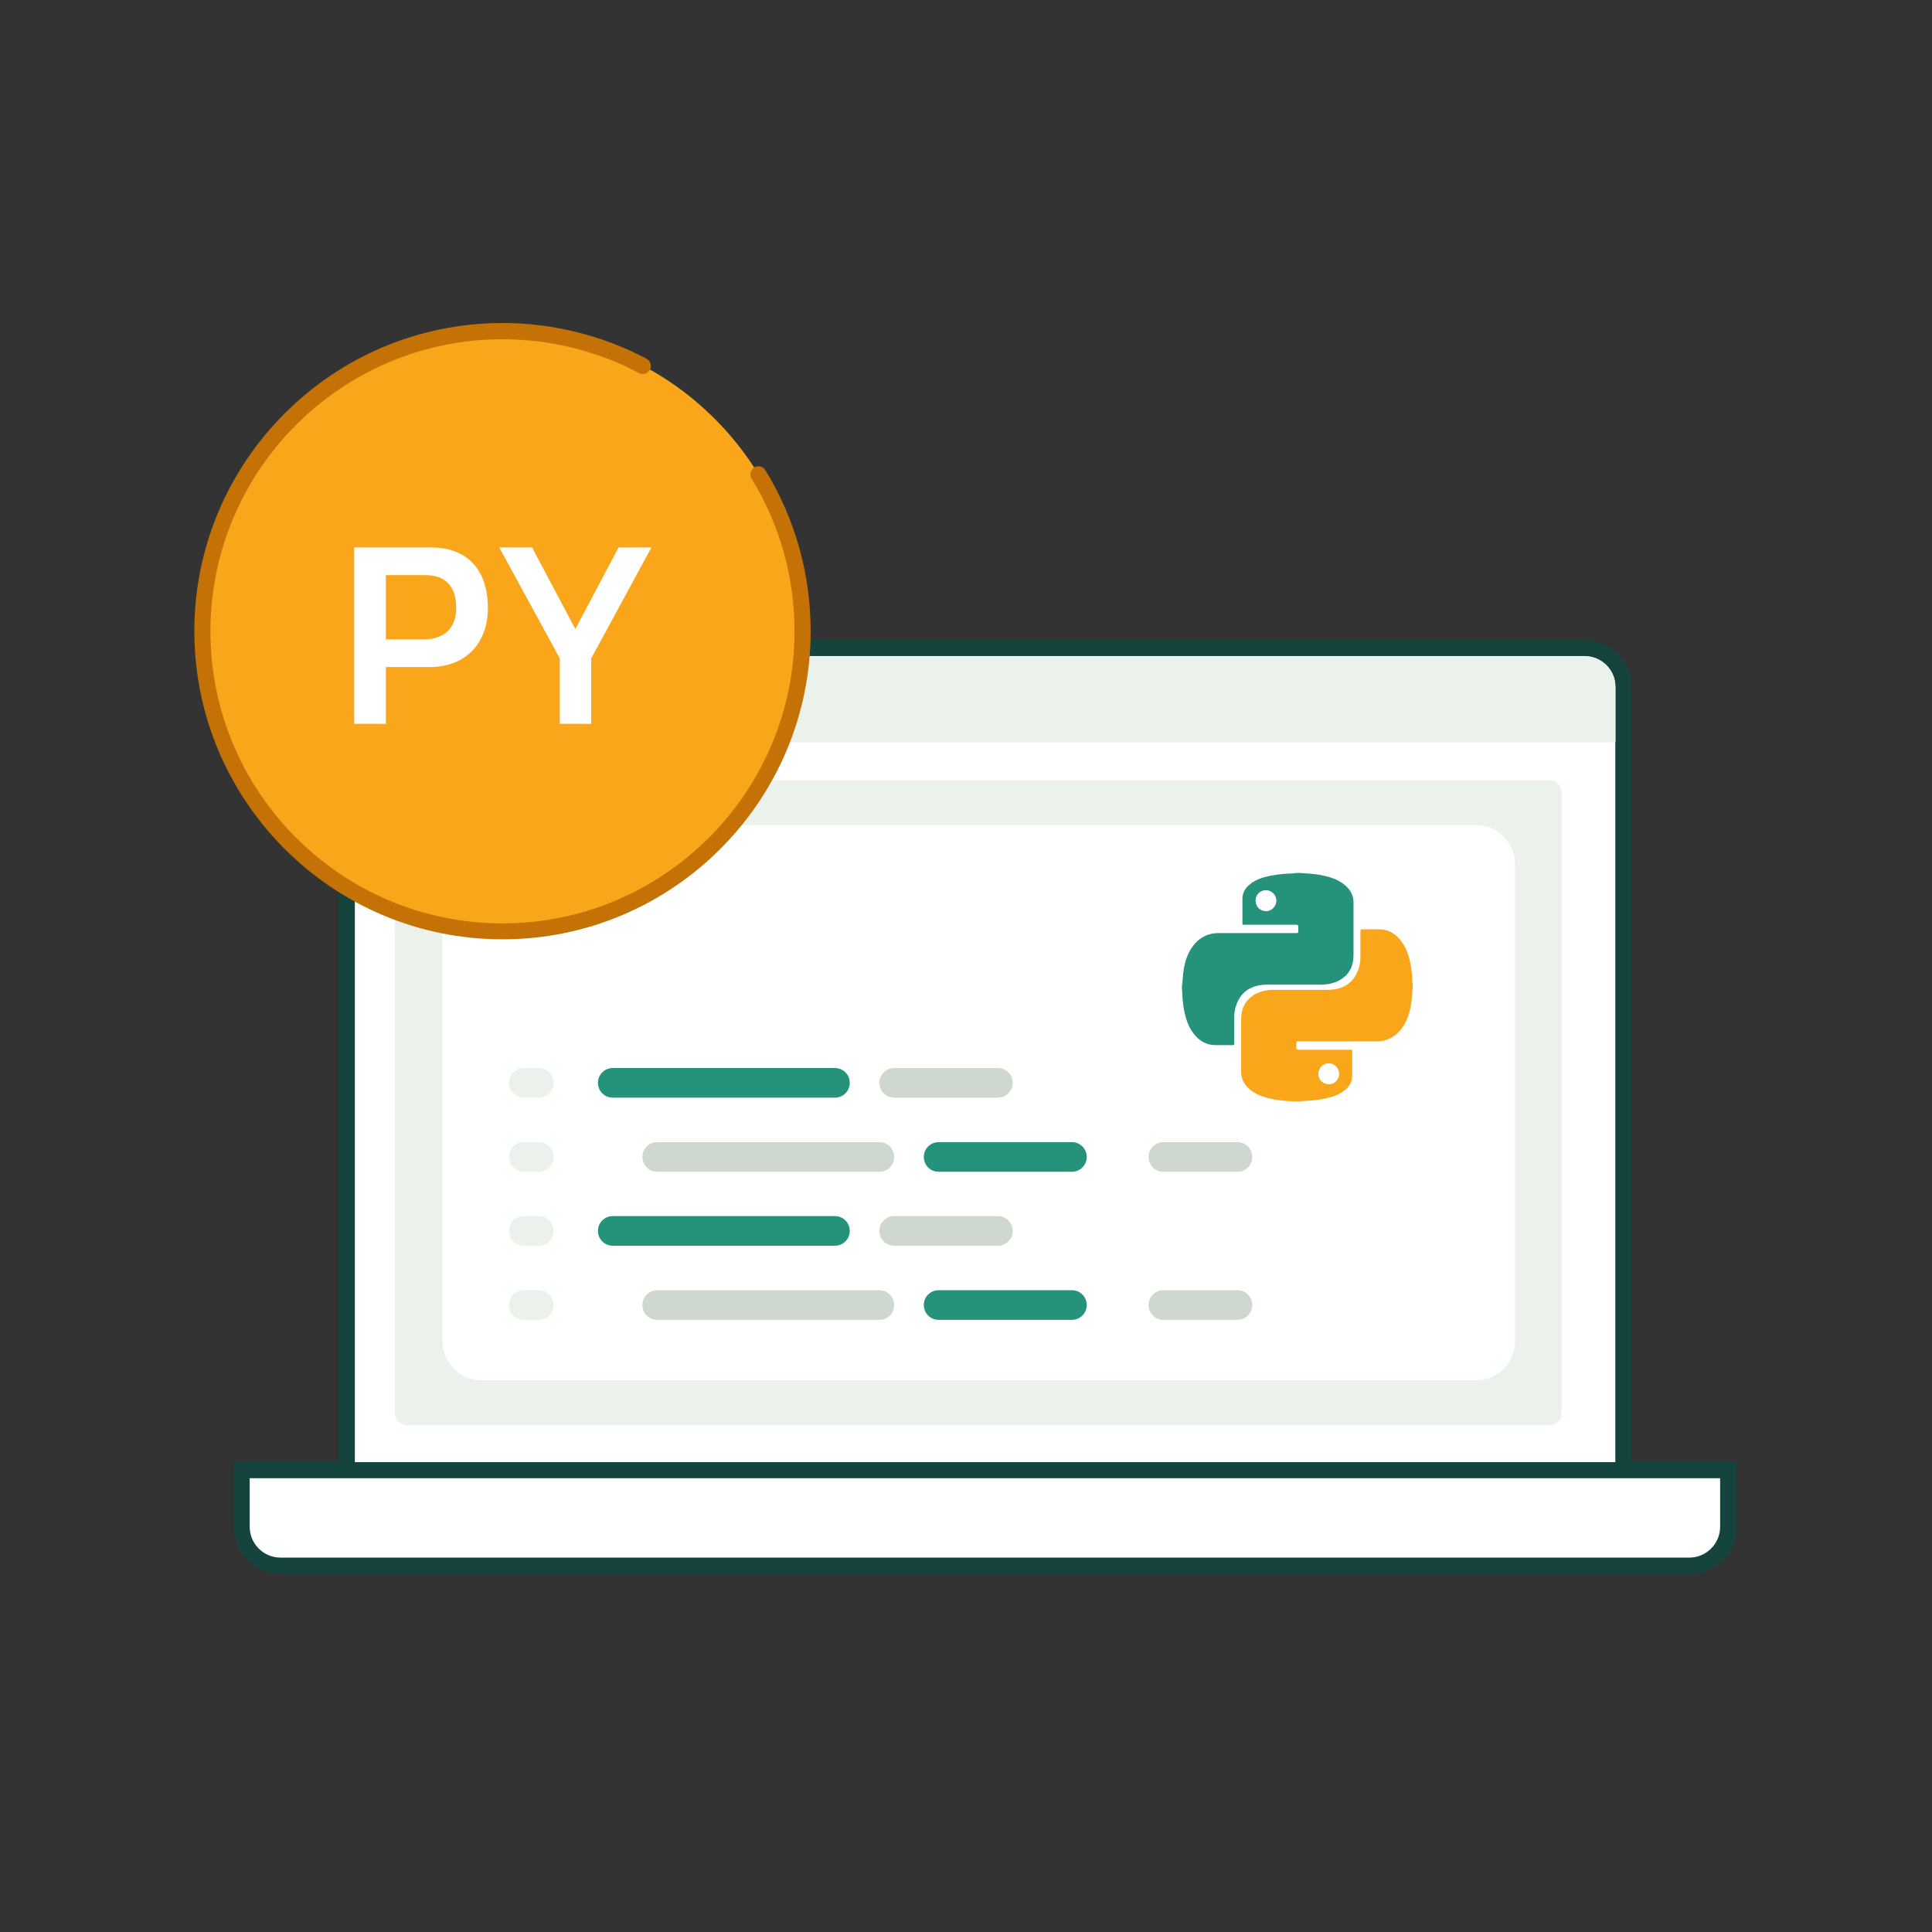 <svg width="100" height="100" viewBox="0 0 100 100" fill="none" xmlns="http://www.w3.org/2000/svg"><rect x="0" y="0" width="100" height="100" fill="#333333" stroke="none"/><path d="M19.959 33.539H82.017C83.126 33.539 84.026 34.439 84.026 35.547V76.297H17.942V35.547C17.942 34.439 18.842 33.539 19.951 33.539H19.959Z" fill="white"/><path d="M84.442 76.717H17.525V35.55C17.525 34.208 18.617 33.125 19.95 33.125H82.009C83.35 33.125 84.434 34.217 84.434 35.55V76.717H84.442ZM18.367 75.883H83.609V35.55C83.609 34.675 82.892 33.958 82.017 33.958H19.959C19.084 33.958 18.367 34.675 18.367 35.55V75.883Z" fill="#14443D"/><path d="M80.208 40.383H21.066C20.721 40.383 20.441 40.663 20.441 41.008V73.141C20.441 73.486 20.721 73.766 21.066 73.766H80.208C80.553 73.766 80.833 73.486 80.833 73.141V41.008C80.833 40.663 80.553 40.383 80.208 40.383Z" fill="#EAF2EB"/><path d="M76.408 42.703H24.916C23.807 42.703 22.908 43.602 22.908 44.712V69.436C22.908 70.546 23.807 71.445 24.916 71.445H76.408C77.517 71.445 78.416 70.546 78.416 69.436V44.712C78.416 43.602 77.517 42.703 76.408 42.703Z" fill="white"/><path d="M12.517 76.094H89.458V79.027C89.458 80.135 88.558 81.035 87.45 81.035H14.525C13.417 81.035 12.517 80.135 12.517 79.027V76.094Z" fill="white"/><path d="M87.441 81.455H14.525C13.183 81.455 12.1 80.363 12.1 79.03V75.68H89.875V79.03C89.875 80.371 88.783 81.455 87.45 81.455H87.441ZM12.925 76.513V79.03C12.925 79.905 13.641 80.621 14.516 80.621H87.441C88.316 80.621 89.033 79.905 89.033 79.03V76.513H12.933H12.925Z" fill="#14443D"/><path d="M19.933 33.969H82.042C82.908 33.969 83.617 34.677 83.617 35.544V38.419H18.375V35.535C18.375 34.669 19.075 33.969 19.942 33.969H19.933Z" fill="#EAF2EB"/><path d="M21.9 36.907C22.213 36.907 22.466 36.653 22.466 36.34C22.466 36.027 22.213 35.773 21.9 35.773C21.587 35.773 21.333 36.027 21.333 36.34C21.333 36.653 21.587 36.907 21.9 36.907Z" fill="#EF5673"/><path d="M23.866 36.907C24.179 36.907 24.433 36.653 24.433 36.34C24.433 36.027 24.179 35.773 23.866 35.773C23.553 35.773 23.3 36.027 23.3 36.34C23.3 36.653 23.553 36.907 23.866 36.907Z" fill="#25937C"/><path d="M25.784 36.907C26.096 36.907 26.35 36.653 26.35 36.34C26.35 36.027 26.096 35.773 25.784 35.773C25.471 35.773 25.217 36.027 25.217 36.34C25.217 36.653 25.471 36.907 25.784 36.907Z" fill="#FAA61A"/><path d="M27.883 56.815H27.116C26.691 56.815 26.35 56.473 26.35 56.048C26.35 55.623 26.691 55.281 27.116 55.281H27.883C28.308 55.281 28.65 55.623 28.65 56.048C28.65 56.473 28.308 56.815 27.883 56.815Z" fill="#EAF2EB"/><path d="M43.216 56.815H31.716C31.291 56.815 30.949 56.473 30.949 56.048C30.949 55.623 31.291 55.281 31.716 55.281H43.216C43.641 55.281 43.983 55.623 43.983 56.048C43.983 56.473 43.641 56.815 43.216 56.815Z" fill="#25937C"/><path d="M51.65 56.815H46.283C45.858 56.815 45.517 56.473 45.517 56.048C45.517 55.623 45.858 55.281 46.283 55.281H51.65C52.075 55.281 52.417 55.623 52.417 56.048C52.417 56.473 52.075 56.815 51.65 56.815Z" fill="#CED8CF"/><path d="M27.883 60.651H27.116C26.691 60.651 26.35 60.309 26.35 59.884C26.35 59.459 26.691 59.117 27.116 59.117H27.883C28.308 59.117 28.65 59.459 28.65 59.884C28.65 60.309 28.308 60.651 27.883 60.651Z" fill="#EAF2EB"/><path d="M45.517 60.651H34.017C33.592 60.651 33.25 60.309 33.25 59.884C33.25 59.459 33.592 59.117 34.017 59.117H45.517C45.942 59.117 46.283 59.459 46.283 59.884C46.283 60.309 45.942 60.651 45.517 60.651Z" fill="#CED8CF"/><path d="M55.483 60.651H48.583C48.158 60.651 47.816 60.309 47.816 59.884C47.816 59.459 48.158 59.117 48.583 59.117H55.483C55.908 59.117 56.25 59.459 56.25 59.884C56.25 60.309 55.908 60.651 55.483 60.651Z" fill="#25937C"/><path d="M27.883 64.479H27.116C26.691 64.479 26.35 64.137 26.35 63.712C26.35 63.287 26.691 62.945 27.116 62.945H27.883C28.308 62.945 28.65 63.287 28.65 63.712C28.65 64.137 28.308 64.479 27.883 64.479Z" fill="#EAF2EB"/><path d="M43.216 64.479H31.716C31.291 64.479 30.949 64.137 30.949 63.712C30.949 63.287 31.291 62.945 31.716 62.945H43.216C43.641 62.945 43.983 63.287 43.983 63.712C43.983 64.137 43.641 64.479 43.216 64.479Z" fill="#25937C"/><path d="M51.65 64.479H46.283C45.858 64.479 45.517 64.137 45.517 63.712C45.517 63.287 45.858 62.945 46.283 62.945H51.65C52.075 62.945 52.417 63.287 52.417 63.712C52.417 64.137 52.075 64.479 51.65 64.479Z" fill="#CED8CF"/><path d="M27.883 68.315H27.116C26.691 68.315 26.35 67.973 26.35 67.548C26.35 67.123 26.691 66.781 27.116 66.781H27.883C28.308 66.781 28.65 67.123 28.65 67.548C28.65 67.973 28.308 68.315 27.883 68.315Z" fill="#EAF2EB"/><path d="M64.049 60.651H60.216C59.791 60.651 59.449 60.309 59.449 59.884C59.449 59.459 59.791 59.117 60.216 59.117H64.049C64.474 59.117 64.816 59.459 64.816 59.884C64.816 60.309 64.474 60.651 64.049 60.651Z" fill="#CED8CF"/><path d="M45.517 68.315H34.017C33.592 68.315 33.25 67.973 33.25 67.548C33.25 67.123 33.592 66.781 34.017 66.781H45.517C45.942 66.781 46.283 67.123 46.283 67.548C46.283 67.973 45.942 68.315 45.517 68.315Z" fill="#CED8CF"/><path d="M55.483 68.315H48.583C48.158 68.315 47.816 67.973 47.816 67.548C47.816 67.123 48.158 66.781 48.583 66.781H55.483C55.908 66.781 56.25 67.123 56.25 67.548C56.25 67.973 55.908 68.315 55.483 68.315Z" fill="#25937C"/><path d="M64.049 68.315H60.216C59.791 68.315 59.449 67.973 59.449 67.548C59.449 67.123 59.791 66.781 60.216 66.781H64.049C64.474 66.781 64.816 67.123 64.816 67.548C64.816 67.973 64.474 68.315 64.049 68.315Z" fill="#CED8CF"/><path d="M26.008 48.192C34.587 48.192 41.541 41.237 41.541 32.658C41.541 24.079 34.587 17.125 26.008 17.125C17.429 17.125 10.475 24.079 10.475 32.658C10.475 41.237 17.429 48.192 26.008 48.192Z" fill="#FAA61A"/><path d="M26.009 48.619C17.209 48.619 10.059 41.46 10.059 32.669C10.059 23.877 17.217 16.719 26.009 16.719C28.609 16.719 31.184 17.36 33.467 18.569C33.667 18.677 33.75 18.927 33.642 19.135C33.534 19.335 33.284 19.419 33.075 19.31C30.917 18.16 28.467 17.56 26.009 17.56C17.675 17.56 10.892 24.344 10.892 32.677C10.892 41.01 17.675 47.794 26.009 47.794C34.342 47.794 41.125 41.01 41.125 32.677C41.125 29.877 40.359 27.144 38.9 24.769C38.784 24.569 38.842 24.319 39.034 24.194C39.234 24.077 39.484 24.135 39.609 24.327C41.15 26.827 41.959 29.719 41.959 32.669C41.959 41.469 34.8 48.619 26.009 48.619Z" fill="#C47205"/><path d="M30.6 37.464H28.974V34.078L25.842 28.336H27.542L29.779 32.557L32.017 28.336H33.717L30.6 34.078V37.464Z" fill="white"/><path d="M19.974 37.464H18.333V28.336H22.3C24.344 28.336 25.253 29.663 25.253 31.468C25.253 33.288 24.105 34.526 22.256 34.526H19.974V37.464ZM19.974 29.768V33.094H21.927C23.031 33.094 23.613 32.467 23.613 31.468C23.613 30.349 23.061 29.768 22.002 29.768H19.974Z" fill="white"/><path d="M67.225 45.18C67.291 45.18 67.358 45.196 67.425 45.196C67.8 45.213 68.175 45.246 68.541 45.33C68.875 45.405 69.2 45.513 69.483 45.713C69.75 45.905 69.958 46.138 70.033 46.471C70.05 46.546 70.058 46.63 70.058 46.713C70.058 47.621 70.058 48.521 70.058 49.43C70.058 50.013 69.833 50.471 69.3 50.755C69.025 50.896 68.725 50.963 68.416 50.963C67.483 50.963 66.558 50.963 65.625 50.963C65.35 50.963 65.075 50.996 64.817 51.105C64.416 51.271 64.158 51.571 64.008 51.971C63.916 52.213 63.875 52.463 63.883 52.721C63.883 53.155 63.883 53.58 63.883 54.013C63.883 54.071 63.867 54.096 63.8 54.096C63.508 54.096 63.208 54.096 62.916 54.096C62.508 54.096 62.166 53.93 61.892 53.63C61.575 53.288 61.416 52.871 61.316 52.421C61.233 52.055 61.2 51.688 61.191 51.313C61.191 51.28 61.183 51.246 61.175 51.213C61.175 51.163 61.175 51.113 61.175 51.063C61.175 51.03 61.183 50.996 61.191 50.963C61.217 50.713 61.225 50.455 61.267 50.205C61.333 49.746 61.483 49.305 61.775 48.93C62.092 48.53 62.508 48.305 63.025 48.296C63.916 48.296 64.808 48.296 65.708 48.296C66.175 48.296 66.641 48.296 67.117 48.296C67.183 48.296 67.2 48.271 67.2 48.213C67.2 48.13 67.2 48.046 67.2 47.963C67.2 47.896 67.166 47.863 67.1 47.863C66.192 47.863 65.283 47.863 64.375 47.863C64.35 47.863 64.325 47.863 64.308 47.863C64.308 47.855 64.308 47.846 64.308 47.846C64.308 47.413 64.308 46.98 64.308 46.546C64.3 46.196 64.466 45.946 64.725 45.746C65.025 45.513 65.383 45.405 65.75 45.33C66.141 45.246 66.541 45.221 66.95 45.205C66.983 45.205 67.016 45.196 67.05 45.188C67.117 45.188 67.183 45.188 67.25 45.188L67.225 45.18ZM64.992 46.621C64.992 46.921 65.233 47.163 65.525 47.163C65.817 47.163 66.058 46.913 66.058 46.63C66.058 46.33 65.817 46.096 65.508 46.096C65.225 46.096 64.992 46.338 64.992 46.63V46.621Z" fill="#25937C"/><path d="M64.991 46.611C64.991 46.32 65.225 46.078 65.508 46.078C65.816 46.078 66.058 46.312 66.058 46.611C66.058 46.895 65.816 47.145 65.525 47.145C65.225 47.145 64.991 46.903 64.991 46.603V46.611Z" fill="white"/><path d="M67.075 57.018C67.008 57.018 66.941 57.002 66.874 57.002C66.499 56.985 66.125 56.952 65.758 56.868C65.425 56.793 65.1 56.685 64.816 56.485C64.549 56.293 64.341 56.06 64.266 55.727C64.249 55.652 64.241 55.568 64.241 55.485C64.241 54.577 64.241 53.677 64.241 52.768C64.241 52.185 64.466 51.727 64.999 51.443C65.275 51.302 65.575 51.235 65.883 51.235C66.816 51.235 67.741 51.235 68.675 51.235C68.95 51.235 69.225 51.202 69.483 51.093C69.883 50.927 70.141 50.627 70.291 50.227C70.383 49.985 70.424 49.735 70.416 49.477C70.416 49.043 70.416 48.618 70.416 48.185C70.416 48.127 70.433 48.102 70.499 48.102C70.791 48.102 71.091 48.102 71.383 48.102C71.791 48.102 72.133 48.268 72.408 48.568C72.725 48.91 72.883 49.327 72.983 49.777C73.066 50.143 73.1 50.51 73.108 50.885C73.108 50.918 73.116 50.952 73.124 50.985C73.124 51.035 73.124 51.085 73.124 51.135C73.124 51.168 73.116 51.202 73.108 51.235C73.083 51.485 73.075 51.743 73.033 51.993C72.966 52.452 72.816 52.893 72.525 53.268C72.208 53.668 71.791 53.893 71.275 53.902C70.383 53.902 69.491 53.902 68.591 53.902C68.124 53.902 67.658 53.902 67.183 53.902C67.116 53.902 67.1 53.927 67.1 53.985C67.1 54.068 67.1 54.152 67.1 54.235C67.1 54.302 67.133 54.335 67.2 54.335C68.108 54.335 69.016 54.335 69.925 54.335C69.95 54.335 69.975 54.335 69.991 54.335C69.991 54.343 69.991 54.352 69.991 54.352C69.991 54.785 69.991 55.218 69.991 55.652C69.999 56.002 69.833 56.252 69.575 56.452C69.275 56.685 68.916 56.793 68.549 56.868C68.158 56.952 67.758 56.977 67.35 56.993C67.316 56.993 67.283 57.002 67.249 57.01C67.183 57.01 67.116 57.01 67.049 57.01L67.075 57.018ZM69.308 55.577C69.308 55.277 69.066 55.035 68.775 55.035C68.483 55.035 68.241 55.285 68.241 55.568C68.241 55.868 68.483 56.102 68.791 56.102C69.075 56.102 69.308 55.86 69.308 55.568V55.577Z" fill="#FAA61A"/><path d="M69.308 55.588C69.308 55.88 69.075 56.121 68.791 56.121C68.483 56.121 68.241 55.888 68.241 55.588C68.241 55.305 68.483 55.055 68.775 55.055C69.075 55.055 69.308 55.296 69.308 55.596V55.588Z" fill="white"/></svg>